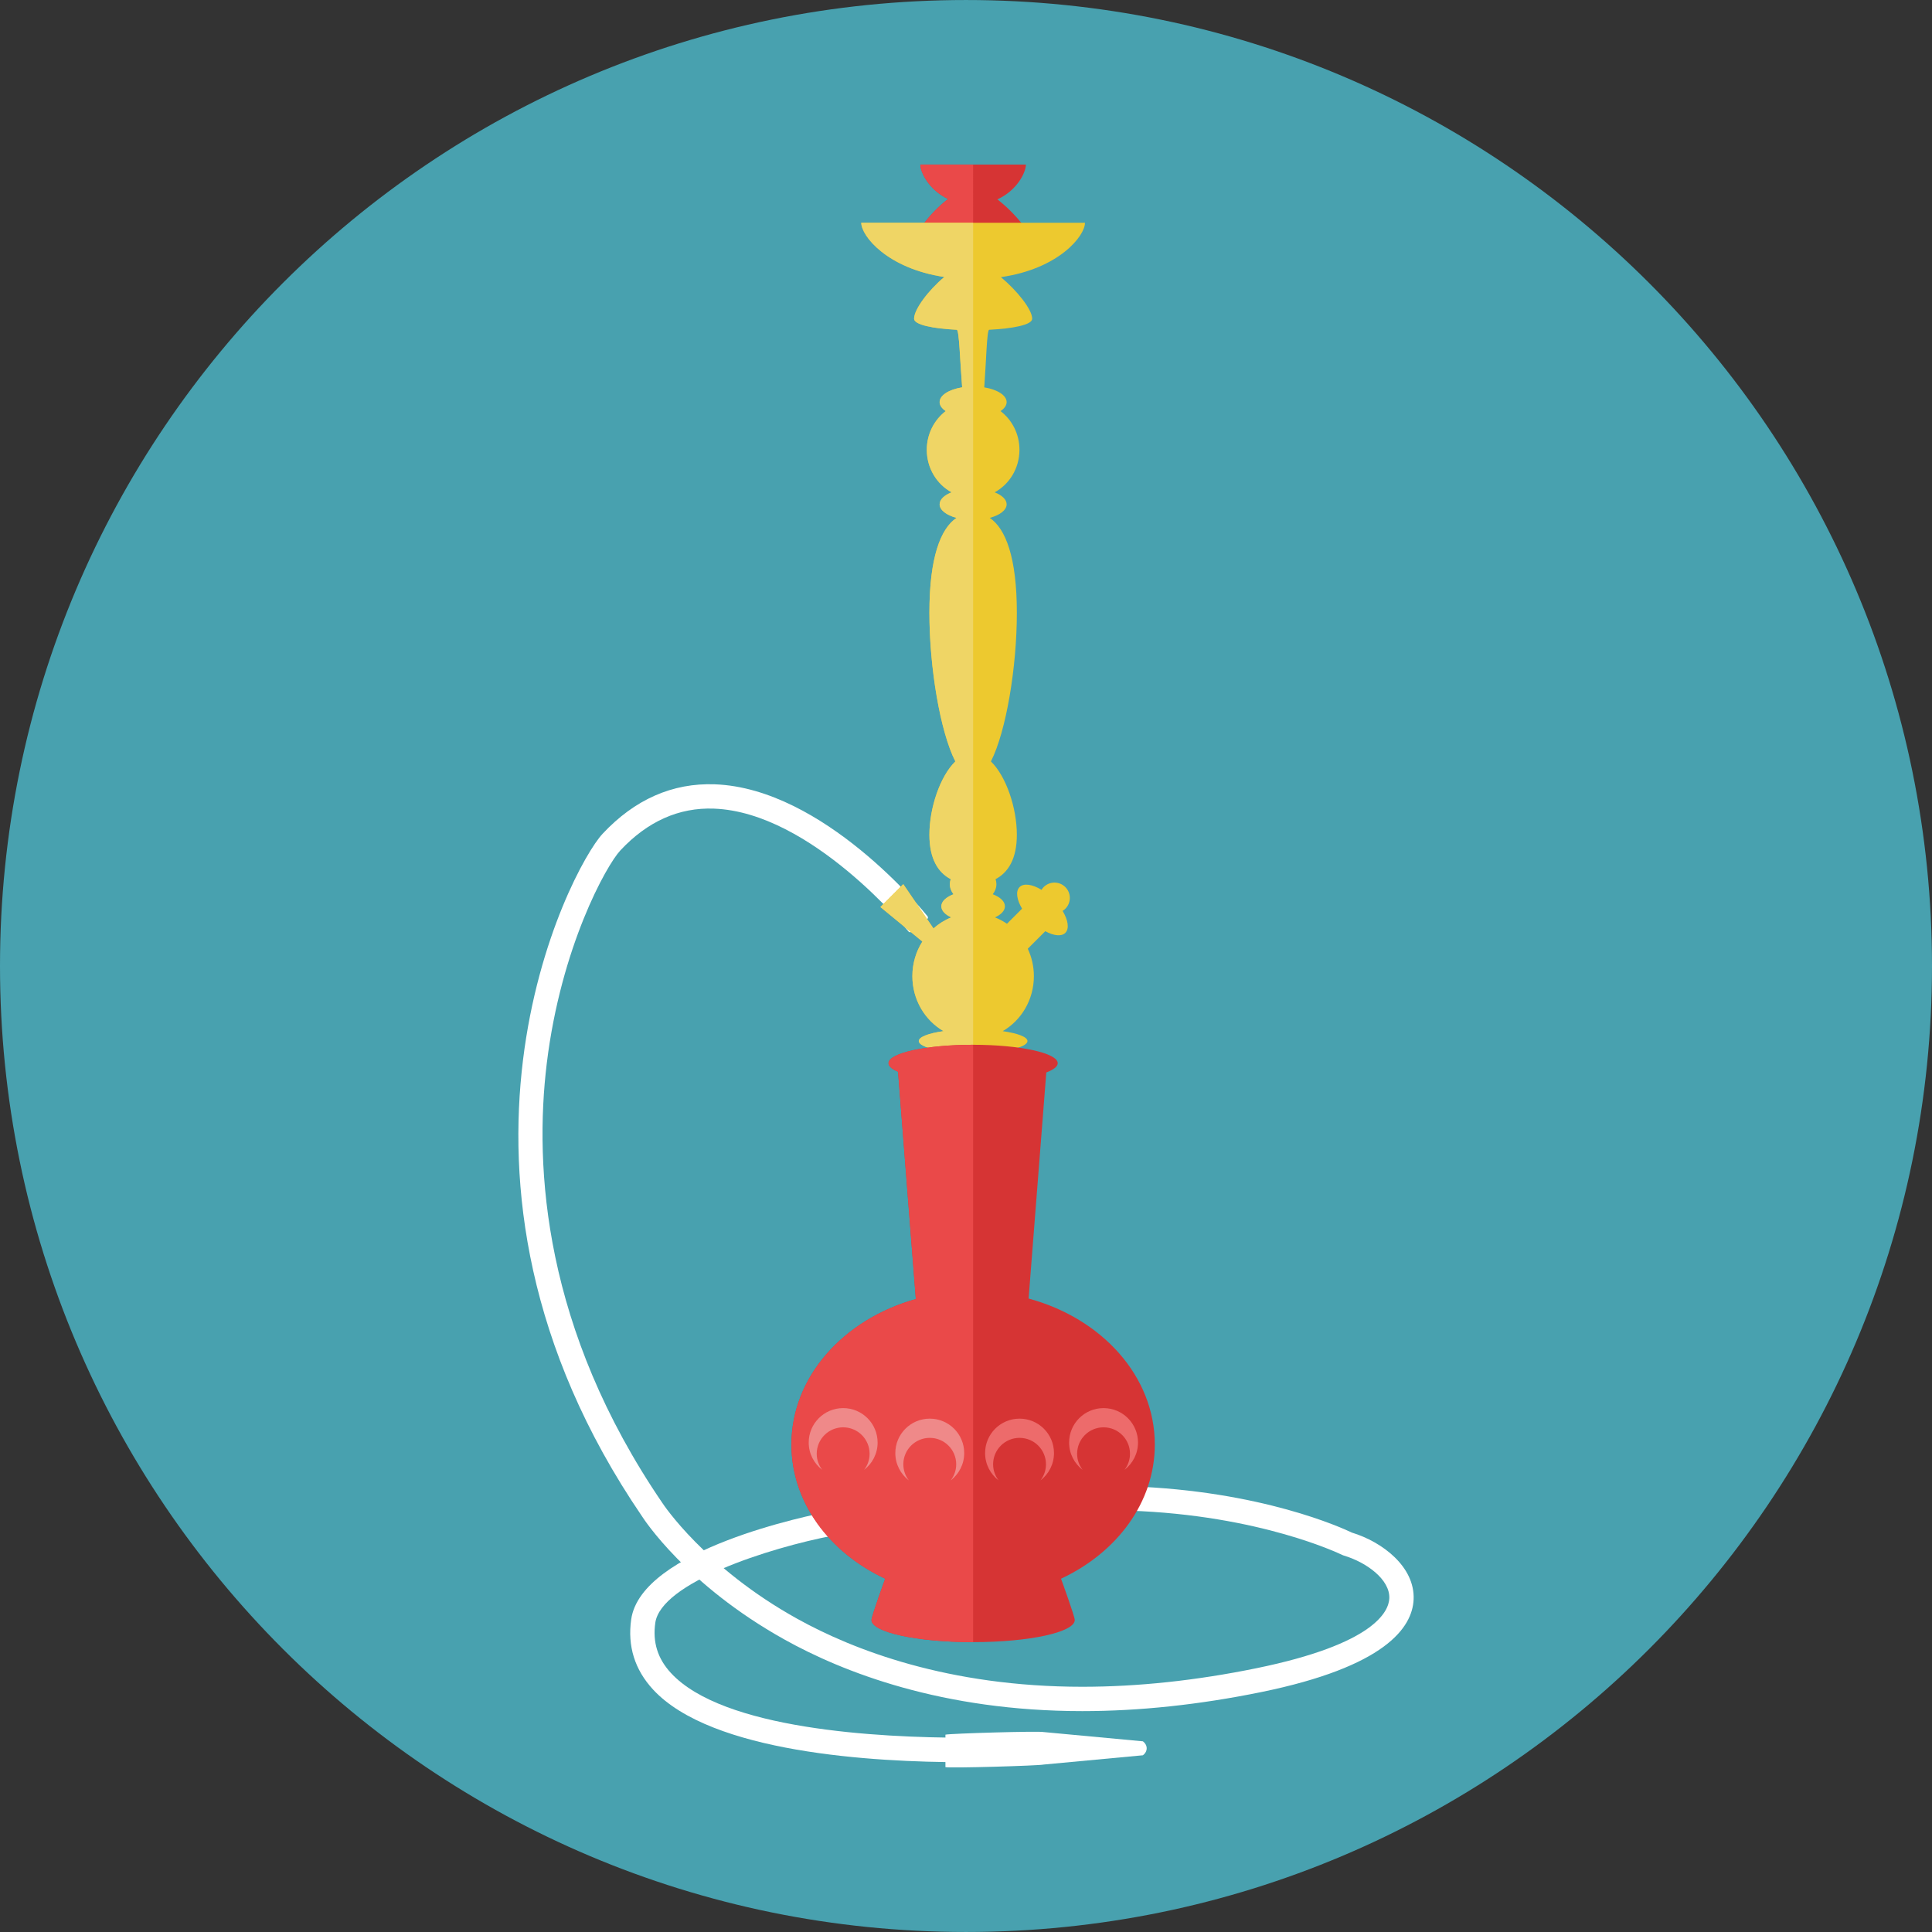 <?xml version="1.0" encoding="iso-8859-1"?>
<!-- Uploaded to: SVG Repo, www.svgrepo.com, Generator: SVG Repo Mixer Tools -->
<svg height="800px" width="800px" version="1.1" id="Layer_1" xmlns="http://www.w3.org/2000/svg" xmlns:xlink="http://www.w3.org/1999/xlink" 
	 viewBox="0 0 496.159 496.159" xml:space="preserve">
<rect x="0" y="0" width="496.159" height="496.159" fill="#333333" stroke="none"/>
<path style="fill:#48A1AF;" d="M248.083,0.003C111.071,0.003,0,111.063,0,248.085c0,137.001,111.07,248.07,248.083,248.07
	c137.006,0,248.076-111.069,248.076-248.07C496.159,111.062,385.089,0.003,248.083,0.003z"/>
<g>
	<path style="fill:#FFFFFF;" d="M347.179,393.59c-2.272-1.098-23.183-10.755-57.067-11.885c-0.128-0.016-0.262,0.044-0.358,0.134
		c-0.097,0.091-0.153,0.216-0.158,0.349l-0.175,5.246c-0.009,0.276,0.207,0.507,0.483,0.516
		c33.844,1.129,54.495,11.235,54.739,11.354l0.47,0.183c5.817,1.723,11.887,6.162,11.678,10.994
		c-0.144,3.324-3.759,11.725-34.163,17.944c-15.437,3.157-30.462,4.758-44.659,4.758c-34.504,0-58.866-9.496-73.226-17.462
		c-23.775-13.188-34.523-29.564-34.636-29.739c-30.465-44.642-32.959-86.036-29.688-112.899
		c3.639-29.873,15.287-50.824,18.891-54.682c6.967-7.455,15.046-11.073,24.042-10.736c25.032,0.922,49.732,31.252,49.979,31.558
		c0.173,0.214,0.488,0.249,0.703,0.076l4.09-3.29c0.215-0.173,0.249-0.488,0.076-0.703c-1.078-1.341-26.725-32.849-54.606-33.885
		c-10.888-0.4-20.599,3.884-28.85,12.713c-8.296,8.877-49.586,87.764,10.144,175.286c0.451,0.71,11.338,17.546,36.533,31.605
		c15.05,8.398,40.544,18.408,76.535,18.408h0.008c14.62,0,30.067-1.644,45.915-4.886c31.793-6.502,38.84-16.53,39.154-23.796
		C363.394,402.39,355.031,395.979,347.179,393.59z"/>
	<path style="fill:#FFFFFF;" d="M264.679,446.333c-0.008-0.132-0.069-0.256-0.168-0.344c-0.099-0.088-0.231-0.13-0.362-0.124
		c-0.063,0.004-6.619,0.4-16.228,0.4c-22.507,0-62.258-2.158-75.611-16.611c-3.418-3.7-4.735-7.916-4.024-12.89
		c1.469-10.278,28.933-19.227,45.899-22.453c0.271-0.052,0.45-0.313,0.398-0.584l-0.979-5.157c-0.025-0.13-0.1-0.246-0.21-0.32
		c-0.11-0.075-0.247-0.104-0.375-0.078c-4.941,0.938-48.345,9.689-50.92,27.708c-0.98,6.856,0.911,12.918,5.62,18.016
		c14.999,16.233,56.461,18.657,79.842,18.657c9.569,0,16.25-0.404,16.98-0.45c0.276-0.018,0.485-0.255,0.468-0.53L264.679,446.333z"
		/>
</g>
<path style="fill:#D63434;" d="M256.142,51.199c5.006-2.258,7.319-6.885,7.319-8.939h-27.103c0,2.026,2.257,6.552,7.124,8.842
	c-4.458,3.42-8.737,8.912-8.737,11.502c0,3.915,30.329,3.915,30.329,0C265.074,60.038,260.563,54.625,256.142,51.199z"/>
<path style="fill:#EA4949;" d="M236.358,42.259c0,2.026,2.257,6.552,7.124,8.842c-4.458,3.42-8.737,8.912-8.737,11.502
	c0,1.958,7.583,2.936,15.165,2.936l0.001-23.281L236.358,42.259L236.358,42.259z"/>
<path style="fill:#EDC92F;" d="M278.635,57.206h-57.449c0,3.388,6.671,11.739,21.326,13.924c-4.088,3.426-7.766,8.32-7.766,10.722
	c0,1.591,5.013,2.536,10.963,2.833c0.636,0.032,0.836,8.052,1.384,14.785c-3.366,0.545-5.786,2.035-5.786,3.794
	c0,0.861,0.583,1.656,1.569,2.31c-2.944,2.246-4.863,5.854-4.863,9.938c0,4.745,2.583,8.857,6.365,10.922
	c-1.876,0.737-3.07,1.84-3.07,3.076c0,1.494,1.748,2.794,4.335,3.487c-4.083,2.756-6.96,10.146-6.96,24.402
	c0,13.903,2.735,30.424,6.658,38.146c-3.922,3.812-6.658,11.966-6.658,18.828c0,6.141,2.197,9.689,5.469,11.401
	c-0.14,0.41-0.22,0.839-0.22,1.285c0,0.956,0.348,1.843,0.939,2.593c-1.901,0.721-3.126,1.837-3.126,3.094
	c0,1.123,0.979,2.133,2.543,2.85c-1.68,0.675-3.218,1.637-4.559,2.836l-7.754-11.373l-5.877,5.877l10.776,8.863
	c-1.618,2.55-2.565,5.599-2.565,8.882c0,6.078,3.23,11.362,8.001,14.129c-3.821,0.542-6.352,1.479-6.352,2.547
	c0,1.68,6.247,3.04,13.953,3.04c7.705,0,13.953-1.36,13.953-3.04c0-1.068-2.532-2.005-6.353-2.547
	c4.771-2.767,8.001-8.052,8.001-14.129c0-2.526-0.573-4.906-1.567-7.036l4.497-4.497c2.16,1.178,4.148,1.419,5.147,0.42
	c1.075-1.075,0.718-3.293-0.7-5.639c0.248-0.155,0.484-0.332,0.7-0.547c1.538-1.538,1.538-4.03,0-5.568
	c-1.537-1.538-4.03-1.538-5.567,0c-0.215,0.215-0.393,0.452-0.548,0.7c-2.346-1.418-4.564-1.774-5.639-0.7
	c-1.06,1.061-0.729,3.233,0.642,5.545l-3.878,3.878c-0.951-0.663-1.982-1.207-3.066-1.642c1.563-0.717,2.543-1.727,2.543-2.85
	c0-1.257-1.226-2.374-3.126-3.094c0.591-0.749,0.939-1.637,0.939-2.592c0-0.445-0.081-0.875-0.22-1.284
	c3.272-1.711,5.47-5.26,5.47-11.402c0-6.862-2.735-15.017-6.658-18.828c3.922-7.723,6.658-24.243,6.658-38.146
	c0-14.256-2.876-21.646-6.96-24.402c2.588-0.693,4.335-1.993,4.335-3.487c0-1.235-1.194-2.338-3.07-3.076
	c3.782-2.065,6.365-6.177,6.365-10.922c0-4.084-1.919-7.693-4.863-9.938c0.985-0.654,1.568-1.449,1.568-2.31
	c0-1.752-2.402-3.237-5.747-3.787c0.508-6.713,0.664-14.758,1.267-14.788c5.984-0.293,11.042-1.238,11.042-2.837
	c0-2.392-3.92-7.255-8.033-10.68C271.885,69.051,278.635,60.615,278.635,57.206z"/>
<path style="fill:#EFD565;" d="M221.185,57.206c0,3.388,6.671,11.739,21.326,13.924c-4.088,3.426-7.766,8.32-7.766,10.722
	c0,1.591,5.013,2.536,10.963,2.833c0.636,0.032,0.836,8.052,1.384,14.785c-3.366,0.545-5.786,2.035-5.786,3.794
	c0,0.861,0.583,1.656,1.569,2.31c-2.944,2.246-4.863,5.854-4.863,9.938c0,4.745,2.583,8.857,6.365,10.922
	c-1.876,0.737-3.07,1.84-3.07,3.076c0,1.494,1.748,2.794,4.335,3.487c-4.083,2.756-6.96,10.146-6.96,24.402
	c0,13.903,2.735,30.424,6.658,38.146c-3.922,3.812-6.658,11.966-6.658,18.828c0,6.141,2.197,9.689,5.469,11.401
	c-0.14,0.41-0.22,0.839-0.22,1.285c0,0.956,0.348,1.843,0.939,2.593c-1.901,0.721-3.126,1.837-3.126,3.094
	c0,1.123,0.979,2.133,2.543,2.85c-1.68,0.675-3.218,1.637-4.559,2.836l-7.754-11.373l-5.877,5.877l10.776,8.863
	c-1.618,2.55-2.565,5.599-2.565,8.882c0,6.078,3.23,11.362,8.001,14.129c-3.821,0.542-6.352,1.479-6.352,2.547
	c0,1.68,6.247,3.04,13.953,3.04V57.206H221.185z"/>
<path style="fill:#FFFFFF;" d="M293.508,447.19l-25.467-2.376c-1.299-0.305-23.944,0.361-25.243,0.666v8.341
	c1.3,0.304,23.944-0.362,25.243-0.666l25.467-2.379C294.806,449.789,294.806,448.182,293.508,447.19z"/>
<path style="fill:#D63434;" d="M296.569,370.975c0-17.55-13.612-32.412-32.412-37.494l4.543-58.063
	c1.863-0.698,2.936-1.509,2.936-2.375c0-2.614-9.727-4.733-21.726-4.733c-11.999,0-21.726,2.119-21.726,4.733
	c0,0.787,0.887,1.529,2.446,2.182l4.569,58.39c-18.559,5.2-31.949,19.956-31.949,37.361c0,14.832,9.725,27.743,24.084,34.455
	c0,0-3.524,9.653-3.524,10.601c0,3.141,11.686,5.687,26.101,5.687c14.414,0,26.1-2.546,26.1-5.687
	c0-0.948-3.524-10.601-3.524-10.601C286.845,398.718,296.569,385.807,296.569,370.975z"/>
<path style="fill:#EA4949;" d="M228.184,273.043c0,0.787,0.887,1.529,2.446,2.182l4.569,58.39
	c-18.559,5.2-31.949,19.956-31.949,37.361c0,14.832,9.725,27.743,24.084,34.455c0,0-3.524,9.653-3.524,10.601
	c0,3.141,11.686,5.687,26.101,5.687V268.31C237.911,268.31,228.184,270.429,228.184,273.043z"/>
<g>
	<path style="fill:#EF8989;" d="M216.534,361.616c-4.887,0-8.847,3.96-8.847,8.845c0,2.861,1.363,5.396,3.469,7.013
		c-0.882-1.145-1.412-2.576-1.412-4.132c0-3.749,3.04-6.79,6.79-6.79c3.749,0,6.789,3.041,6.789,6.79
		c0,1.556-0.53,2.987-1.411,4.132c2.106-1.617,3.469-4.152,3.469-7.013C225.38,365.576,221.419,361.616,216.534,361.616z"/>
	<path style="fill:#EF8989;" d="M238.776,364.321c-4.886,0-8.847,3.96-8.847,8.846c0,2.861,1.363,5.396,3.469,7.013
		c-0.881-1.145-1.412-2.576-1.412-4.132c0-3.749,3.04-6.79,6.79-6.79s6.789,3.041,6.789,6.79c0,1.556-0.529,2.987-1.411,4.132
		c2.105-1.617,3.468-4.152,3.468-7.013C247.622,368.281,243.662,364.321,238.776,364.321z"/>
</g>
<g>
	<path style="fill:#ED6B6B;" d="M261.83,364.321c-4.886,0-8.847,3.96-8.847,8.846c0,2.861,1.363,5.396,3.468,7.013
		c-0.881-1.145-1.411-2.576-1.411-4.132c0-3.749,3.039-6.79,6.79-6.79c3.749,0,6.789,3.041,6.789,6.79
		c0,1.556-0.53,2.987-1.411,4.132c2.105-1.617,3.469-4.152,3.469-7.013C270.676,368.281,266.715,364.321,261.83,364.321z"/>
	<path style="fill:#ED6B6B;" d="M283.406,361.616c-4.886,0-8.847,3.96-8.847,8.845c0,2.861,1.363,5.396,3.469,7.013
		c-0.882-1.145-1.412-2.576-1.412-4.132c0-3.749,3.04-6.79,6.79-6.79c3.749,0,6.789,3.041,6.789,6.79
		c0,1.556-0.529,2.987-1.412,4.132c2.106-1.617,3.47-4.152,3.47-7.013C292.253,365.576,288.292,361.616,283.406,361.616z"/>
</g>
</svg>